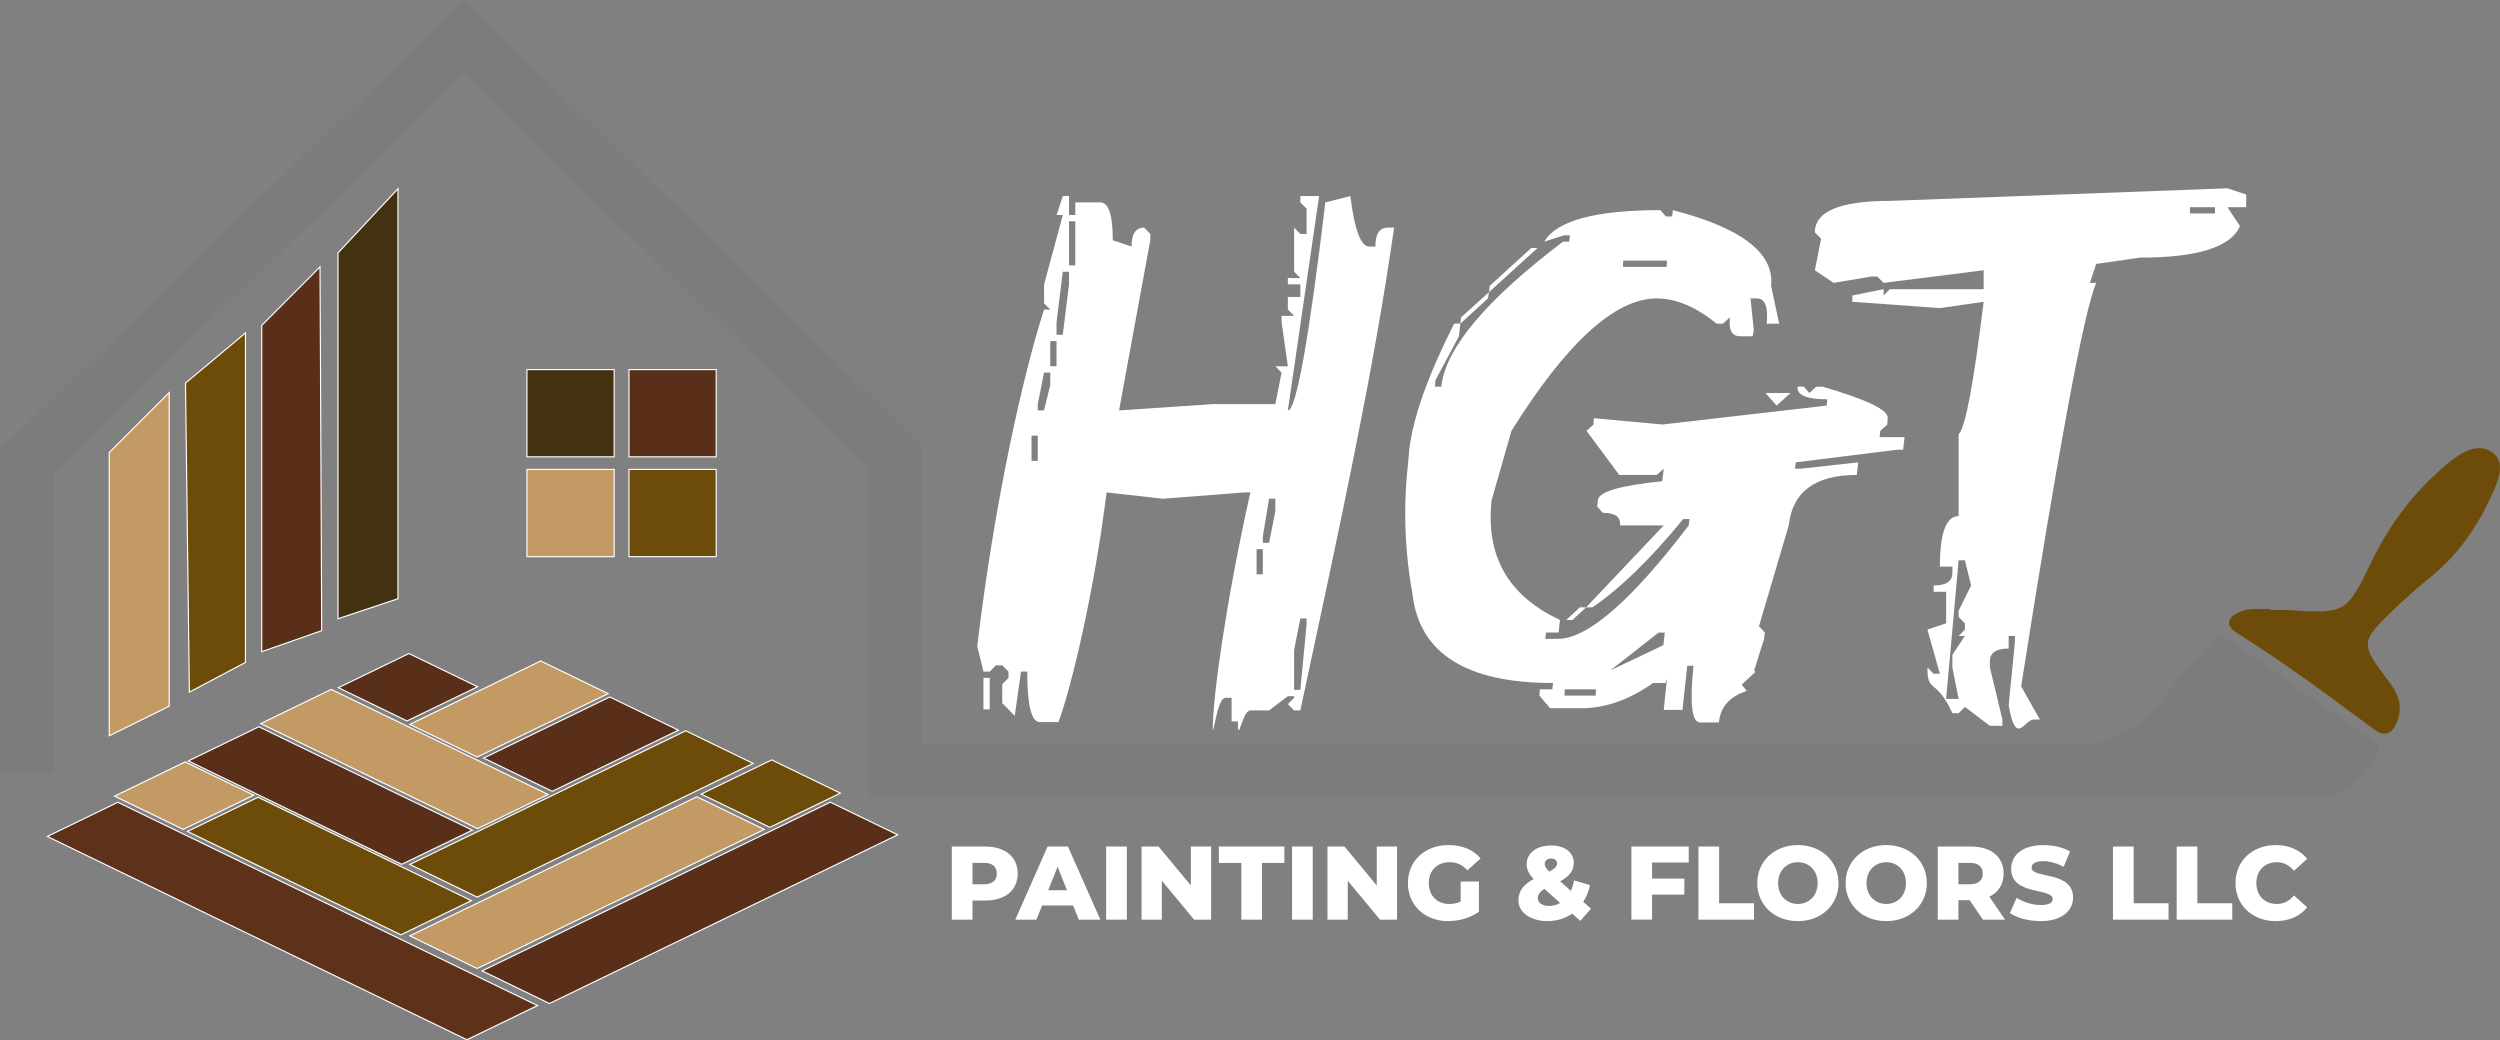<svg xmlns="http://www.w3.org/2000/svg" id="Camada_2" data-name="Camada 2" viewBox="0 0 2173.5 904.53"><rect x="0" y="0" width="2173.5" height="904.53" fill="#808080" stroke="none"/><g id="Camada_1-2" data-name="Camada 1"><path d="m1973.53,530.3c4.89,0,9.8-.27,14.66.04,51.28,3.26,51.71,3.48,74.05-42.83,14.99-31.07,35.33-58.11,61.87-81.17,12.46-10.82,28.46-23.11,42.78-12.99,13.18,9.32,3.53,28.42-2.2,40.6-12.16,25.84-28.81,49.56-52.26,68.34-13.04,10.44-25.42,21.73-37.25,33.41-21.89,21.61-21.38,25.86-3.18,50.31,8.86,11.91,19.09,23.39,12.05,41.11-5.42,13.66-12.41,12.74-21.29,6.13-38.39-28.58-76.78-57.12-117.56-82.68-13.61-8.53-5.82-15.85,4.08-19.4,7.28-2.61,16.09-1.37,24.22-1.84,0,.33.02.66.02.99Z" style="fill: #6d4b08;"></path><g><path d="m884.79,759.5c0,14.44-10.9,23.43-28.24,23.43h-11.08v16.62h-17.98v-63.56h29.06c17.34,0,28.24,8.99,28.24,23.52Zm-18.16,0c0-5.9-3.72-9.35-11.17-9.35h-9.99v18.62h9.99c7.45,0,11.17-3.45,11.17-9.26Z" style="fill: #fff;"></path><path d="m932.91,787.2h-26.88l-4.99,12.35h-18.34l28.06-63.56h17.71l28.15,63.56h-18.71l-4.99-12.35Zm-5.27-13.26l-8.17-20.34-8.17,20.34h16.34Z" style="fill: #fff;"></path><path d="m961.7,735.98h17.98v63.56h-17.98v-63.56Z" style="fill: #fff;"></path><path d="m1052.95,735.98v63.56h-14.8l-28.06-33.87v33.87h-17.62v-63.56h14.8l28.06,33.87v-33.87h17.62Z" style="fill: #fff;"></path><path d="m1079.2,750.24h-19.52v-14.26h56.93v14.26h-19.43v49.31h-17.98v-49.31Z" style="fill: #fff;"></path><path d="m1123.32,735.98h17.98v63.56h-17.98v-63.56Z" style="fill: #fff;"></path><path d="m1214.58,735.98v63.56h-14.8l-28.06-33.87v33.87h-17.62v-63.56h14.8l28.06,33.87v-33.87h17.62Z" style="fill: #fff;"></path><path d="m1269.88,766.4h15.89v26.33c-7.36,5.27-17.43,8.08-26.7,8.08-20.25,0-35.05-13.71-35.05-33.05s14.8-33.05,35.41-33.05c11.9,0,21.52,4.09,27.79,11.62l-11.44,10.35c-4.36-4.81-9.35-7.08-15.44-7.08-10.9,0-18.16,7.17-18.16,18.16s7.26,18.16,17.98,18.16c3.36,0,6.54-.64,9.72-2.09v-17.43Z" style="fill: #fff;"></path><path d="m1373.94,800.63l-7.17-6.36c-5.9,4.18-13.26,6.54-21.34,6.54-14.62,0-25.33-7.54-25.33-17.89,0-8.08,4.09-13.71,13.26-18.71-4.18-4.27-6.08-8.44-6.08-12.8,0-9.72,8.45-16.34,21.34-16.34,11.71,0,19.61,5.9,19.61,15.25,0,6.54-3.72,11.44-11.8,15.89l9.26,8.26c1.27-2.72,2.18-5.72,2.81-9.08l13.89,4.18c-1.18,5.36-3.18,10.26-5.9,14.44l6.72,5.99-9.26,10.62Zm-17.53-15.62l-13.71-12.17c-4.09,2.45-5.72,4.99-5.72,8.17,0,3.81,3.72,6.63,9.72,6.63,3.45,0,6.81-.91,9.72-2.63Zm-13.44-33.87c0,2,.82,3.54,4.09,6.63,4.9-2.63,6.63-4.72,6.63-7.08,0-2.54-1.73-4.27-5.08-4.27-3.63,0-5.63,2-5.63,4.72Z" style="fill: #fff;"></path><path d="m1436.32,749.87v13.98h28.06v13.89h-28.06v21.79h-17.98v-63.56h49.85v13.89h-31.87Z" style="fill: #fff;"></path><path d="m1476.63,735.98h17.98v49.31h30.33v14.26h-48.31v-63.56Z" style="fill: #fff;"></path><path d="m1527.75,767.76c0-19.07,14.98-33.05,35.32-33.05s35.32,13.98,35.32,33.05-14.98,33.05-35.32,33.05-35.32-13.98-35.32-33.05Zm52.49,0c0-10.99-7.54-18.16-17.16-18.16s-17.16,7.17-17.16,18.16,7.54,18.16,17.16,18.16,17.16-7.17,17.16-18.16Z" style="fill: #fff;"></path><path d="m1604.57,767.76c0-19.07,14.98-33.05,35.32-33.05s35.32,13.98,35.32,33.05-14.98,33.05-35.32,33.05-35.32-13.98-35.32-33.05Zm52.49,0c0-10.99-7.54-18.16-17.16-18.16s-17.16,7.17-17.16,18.16,7.54,18.16,17.16,18.16,17.16-7.17,17.16-18.16Z" style="fill: #fff;"></path><path d="m1712.45,782.66h-9.81v16.89h-17.98v-63.56h29.06c17.34,0,28.24,8.99,28.24,23.52,0,9.35-4.54,16.25-12.44,20.07l13.71,19.98h-19.25l-11.53-16.89Zm.18-32.51h-9.99v18.62h9.99c7.45,0,11.17-3.45,11.17-9.26s-3.72-9.35-11.17-9.35Z" style="fill: #fff;"></path><path d="m1747.4,793.82l5.9-13.26c5.63,3.72,13.62,6.27,20.98,6.27s10.35-2.09,10.35-5.18c0-10.08-36.14-2.72-36.14-26.33,0-11.35,9.26-20.61,28.15-20.61,8.26,0,16.8,1.91,23.06,5.54l-5.54,13.35c-6.08-3.27-12.08-4.9-17.62-4.9-7.54,0-10.26,2.54-10.26,5.72,0,9.72,36.05,2.45,36.05,25.88,0,11.08-9.26,20.52-28.15,20.52-10.44,0-20.79-2.82-26.79-6.99Z" style="fill: #fff;"></path><path d="m1837.02,735.98h17.98v49.31h30.33v14.26h-48.31v-63.56Z" style="fill: #fff;"></path><path d="m1892.41,735.98h17.98v49.31h30.33v14.26h-48.31v-63.56Z" style="fill: #fff;"></path><path d="m1943.53,767.76c0-19.34,14.8-33.05,34.96-33.05,11.71,0,21.16,4.27,27.33,11.99l-11.44,10.35c-4-4.81-8.9-7.45-14.98-7.45-10.44,0-17.71,7.26-17.71,18.16s7.26,18.16,17.71,18.16c6.08,0,10.99-2.63,14.98-7.45l11.44,10.35c-6.17,7.72-15.62,11.99-27.33,11.99-20.16,0-34.96-13.71-34.96-33.05Z" style="fill: #fff;"></path></g><g><polygon points="467.29 874.25 405.94 903.97 41.11 727.22 102.45 697.5 467.29 874.25" style="fill: #5e311a; stroke: #fff; stroke-miterlimit: 10;"></polygon><polygon points="409.84 783.02 348.5 812.73 162.95 722.84 224.3 693.13 409.84 783.02" style="fill: #6d4b08; stroke: #fff; stroke-miterlimit: 10;"></polygon><polygon points="410.6 721.73 349.26 751.44 163.71 661.55 225.06 631.84 410.6 721.73" style="fill: #592f19; stroke: #fff; stroke-miterlimit: 10;"></polygon><polygon points="476.51 690.71 415.17 720.43 226.63 629.09 287.97 599.37 476.51 690.71" style="fill: #c39a64; stroke: #fff; stroke-miterlimit: 10;"></polygon><polygon points="589.81 634.85 480.13 687.98 420.46 659.07 530.13 605.94 589.81 634.85" style="fill: #592f19; stroke: #fff; stroke-miterlimit: 10;"></polygon><polygon points="415.18 597.08 353.84 626.79 294.16 597.88 355.5 568.17 415.18 597.08" style="fill: #592f19; stroke: #fff; stroke-miterlimit: 10;"></polygon><polygon points="730.6 689.57 669.25 719.29 609.58 690.38 670.92 660.66 730.6 689.57" style="fill: #6d4b08; stroke: #fff; stroke-miterlimit: 10;"></polygon><polygon points="220.61 691.34 159.26 721.06 99.59 692.15 160.93 662.43 220.61 691.34" style="fill: #c39a64; stroke: #fff; stroke-miterlimit: 10;"></polygon><polygon points="477.7 872.46 419.11 844.08 721.86 697.41 780.45 725.79 477.7 872.46" style="fill: #592f19; stroke: #fff; stroke-miterlimit: 10;"></polygon><polygon points="414.85 842.02 356.26 813.63 605.83 692.72 664.42 721.11 414.85 842.02" style="fill: #c39a64; stroke: #fff; stroke-miterlimit: 10;"></polygon><polygon points="414.85 779.95 356.26 751.57 596.17 635.34 654.76 663.73 414.85 779.95" style="fill: #6d4b08; stroke: #fff; stroke-miterlimit: 10;"></polygon><polygon points="414.85 658.16 356.26 629.78 470.07 574.64 528.66 603.03 414.85 658.16" style="fill: #c39a64; stroke: #fff; stroke-miterlimit: 10;"></polygon></g><g><rect x="458.12" y="321.33" width="75.84" height="75.84" style="fill: #433210; stroke: #fff; stroke-miterlimit: 10;"></rect><rect x="546.83" y="321.33" width="75.84" height="75.84" style="fill: #592f19; stroke: #fff; stroke-miterlimit: 10;"></rect><rect x="458.12" y="408.12" width="75.84" height="75.84" style="fill: #c39a64; stroke: #fff; stroke-miterlimit: 10;"></rect><rect x="546.83" y="408.12" width="75.84" height="75.84" style="fill: #6d4b08; stroke: #fff; stroke-miterlimit: 10;"></rect></g><polygon points="147.1 613.97 94.97 639.68 94.97 393.43 147.1 341.3 147.1 613.97" style="fill: #c39a64; stroke: #fff; stroke-miterlimit: 10;"></polygon><polygon points="213.4 575.92 164.64 601.74 161.27 333.05 213.4 289.48 213.4 575.92" style="fill: #6d4b08; stroke: #fff; stroke-miterlimit: 10;"></polygon><polygon points="279.7 548.29 227.56 566.54 227.56 282.88 278.23 232.05 279.7 548.29" style="fill: #592f19; stroke: #fff; stroke-miterlimit: 10;"></polygon><polygon points="346 520.55 293.86 537.93 293.86 219.85 346 164.07 346 520.55" style="fill: #433210; stroke: #fff; stroke-miterlimit: 10;"></polygon><path d="m2068.44,647.57l-139.08-97.39s-24.58,26.12-57.03,66.84c-14.91,18.7-35.96,26.72-54.39,29.93h-1016.25v-260L403.52,0,0,391.02v280.37h46.57v-260.65L403.46,64.89l351.66,341.75v286.08h1267.88c46.36-15.94,45.43-45.15,45.43-45.15Z" style="fill: #7c7c7c;"></path><g><path d="m923.99,170.45h5.43v16.45h5.43v-10.96h21.74c7.24,0,10.87,10.96,10.87,32.89l16.3,5.48c0-10.96,3.62-16.44,10.87-16.44l5.43,5.48v5.48l-27.17,148,81.53-5.48h54.35l5.43-27.41-5.43-5.48h10.87l-5.43-38.37v-5.48h10.87l-5.43-5.48v-10.96h10.87v-10.96h-10.87v-5.48h10.87l-5.43-5.48v-38.37l5.43,5.48h5.43v-21.93l-5.43-5.48v-5.48h16.3l-27.17,186.37c7.24,0,18.11-60.29,32.61-180.88l21.74-5.48c3.62,29.24,9.06,43.85,16.31,43.85h5.43c0-10.96,3.62-16.44,10.87-16.44h5.43c-18.12,126.39-45.29,250.15-81.53,419.75h-5.43l-5.43-5.48,5.43-5.48v-1.43h-5.43l-16.3,12.39h-16.31c-7.25,0-10.87,31.46-10.87,9.53h-5.43v-20.49h-5.43c-7.25,0-10.87,36.94-10.87,25.98,0-26.44,10.87-106.74,32.61-204.54h-5.43l-70.66,5.48-48.91-5.48c-10.87,87.7-30.93,170.41-41.8,199.64h-16.3c-7.25,0-10.87-14.61-10.87-43.85h-5.43l-5.43,38.37-10.87-10.96v-16.45l5.43-5.48v-5.48l-5.43-5.48h-5.43l-5.43,5.48h-5.43l-5.44-21.92c14.49-123.38,39.98-237.15,58.1-292.83h5.43l-5.43-5.48v-16.44l16.3-60.29h-5.43l5.43-16.45Zm-68.97,418.9h5.43v27.41h-5.43v-27.41Zm41.79-210.61v21.93h5.43v-21.93h-5.43Zm10.87-54.81l-5.43,27.41v5.48h5.43l5.43-21.93v-10.96h-5.43Zm5.43-27.41v21.92h5.43v-21.92h-5.43Zm10.87-60.29l-5.43,43.85v10.96h5.43l5.43-43.85v-10.96h-5.43Zm5.43-43.85v38.37h5.43v-38.37h-5.43Zm163.06,285.03v21.92h5.43v-21.92h-5.43Zm10.87-43.85l-5.44,32.89v5.48h5.44l5.43-27.41v-10.96h-5.43Zm27.17,104.15l-5.43,27.41v34.62h5.43l5.43-56.55v-5.48h-5.43Z" style="fill: #fff;"></path><path d="m1443.54,182.71l4.8,5.48h5.43l.64-5.48c59.89,15.48,88.35,37.4,85.37,65.77l7.03,32.89h-10.87c1.49-14.61-1.39-21.93-8.63-21.93h-5.43l2.88,27.41-.96,5.48h-10.87c-7.25,0-10.23-5.48-8.95-16.44l-6.07,5.48h-5.43c-18.12-14.61-35.49-21.93-52.11-21.93-36.24,0-78.33,38.37-126.29,115.11l-17.27,60.29c-5.33,48.58,14.49,83.3,59.47,104.14l-1.28,10.96h-10.87l-.64,5.48h10.87c25.79,0,63.73-32.89,113.82-98.66l.64-5.48h-5.43c-28.77,35.04-55.1,60.62-78.97,76.74h-5.43l67.46-71.26h-38.04c.85-7.31-4.16-10.96-15.03-10.96l-4.8-5.48.64-5.48c.64-7.31,19.29-12.79,55.95-16.45l1.28-10.96-6.07,5.48h-32.61l-28.46-38.37,6.07-5.48.32-5.48,59.47,5.48,142.91-16.44.64-5.48c-18.12,0-26.75-3.65-25.89-10.96h5.43l4.79,5.48,6.08-5.48h5.43c38.58,11.18,57.44,20.31,56.59,27.41l-.32,5.48-6.07,5.48-.64,5.48h21.74l-1.28,10.96h-5.44l-87.92,10.96-.64,5.48h5.43l49.56-5.48-1.28,10.96c-36.24,0-55.95,14.62-59.15,43.85l-25.9,87.7,5.12,5.48-.64,5.48-8.63,27.41.96,1.43-11.83,10.96,4.48,5.48c-14.92,4.73-23.02,13.87-24.3,27.41h-16.31c-7.25,0-9.17-16.44-5.75-49.33h-5.43l-4.15,38.37h-16.31l2.88-27.41-1.28,4.05h-10.87c-20.68,14.61-41.46,21.93-62.35,21.93h-27.17l-9.27-10.96.32-5.48h10.87l.64-5.48c-75.25,0-115.95-25.58-122.13-76.74-4.27-23.65-6.39-47.29-6.39-70.94,0-14.62.85-29.34,2.56-44.17l.96-10.96c3.2-27.94,16.2-64.48,39.01-109.63h5.43l-1.28,10.96-20.46,38.37-.32,5.48h5.43c3.62-33.32,38.89-75.34,105.83-126.07h5.43l.64-5.48h-5.43l-16.94,5.48c10.65-18.27,44.33-27.41,101.03-27.41Zm-148.99,71.26l-.96,5.48-23.98,21.93.64-5.48,24.3-21.93Zm36.77-38.37h5.43l-42.2,38.37.64-5.48,36.13-32.89Zm29.09,383.69l-.32,5.48h27.18l.32-5.48h-27.17Zm13.11-71.25h5.43l-11.83,10.96h-5.43l11.83-10.96Zm26.54,54.81l46.04-21.93,1.28-10.96h-5.43l-41.88,32.89Zm11.19-356.29l-.32,5.48h38.04l.32-5.48h-38.04Zm123.73,115.11h21.74l-12.15,10.96-9.59-10.96Z" style="fill: #fff;"></path><path d="m1936.54,163.68l16.31,5.48v10.96h-16.31l10.87,16.45c-7.89,18.27-36.88,27.41-86.96,27.41l-38.04,5.48-5.43,16.45h5.43c-10.87,26.01-32.61,142.95-65.22,350.81l16.3,28.84h-5.43c-8.1,0-15.35,24.15-21.74-12.4l5.43-54.81v-5.48h-5.43v10.96c-10.87,0-16.3,3.66-16.3,10.96v5.48l10.87,45.28v5.48h-10.87l-21.74-16.44-5.43,5.48h-5.43c-14.5-31.6-21.74-16.58-21.74-39.8l5.43,5.48h5.43l-10.87-38.37,16.3-5.48v-27.41h-10.87v-5.48c10.87,0,16.3-3.65,16.3-10.96v-5.48h-10.87c0-29.23,5.43-43.85,16.3-43.85v-71.25c5.76-5.16,13-43.53,21.74-115.11l-38.05,5.48-76.09-5.48v-5.48l27.18-5.48v5.48l5.43-5.48h81.53v-16.44l-86.96,10.96-5.44-5.48h-5.43l-32.61,5.48-16.3-10.96,5.43-27.41-5.43-5.48c0-18.27,21.74-27.41,65.22-27.41l293.5-10.96Zm-233.71,323.4l-10.87,120.59h10.87l-5.43-27.41v-10.96l10.87-16.44h-5.43l5.43-5.48v-5.48l-5.43-5.48v-5.48l10.87-21.93-5.43-21.92h-5.43Zm201.1-306.96v5.48h21.74v-5.48h-21.74Z" style="fill: #fff;"></path></g></g></svg>